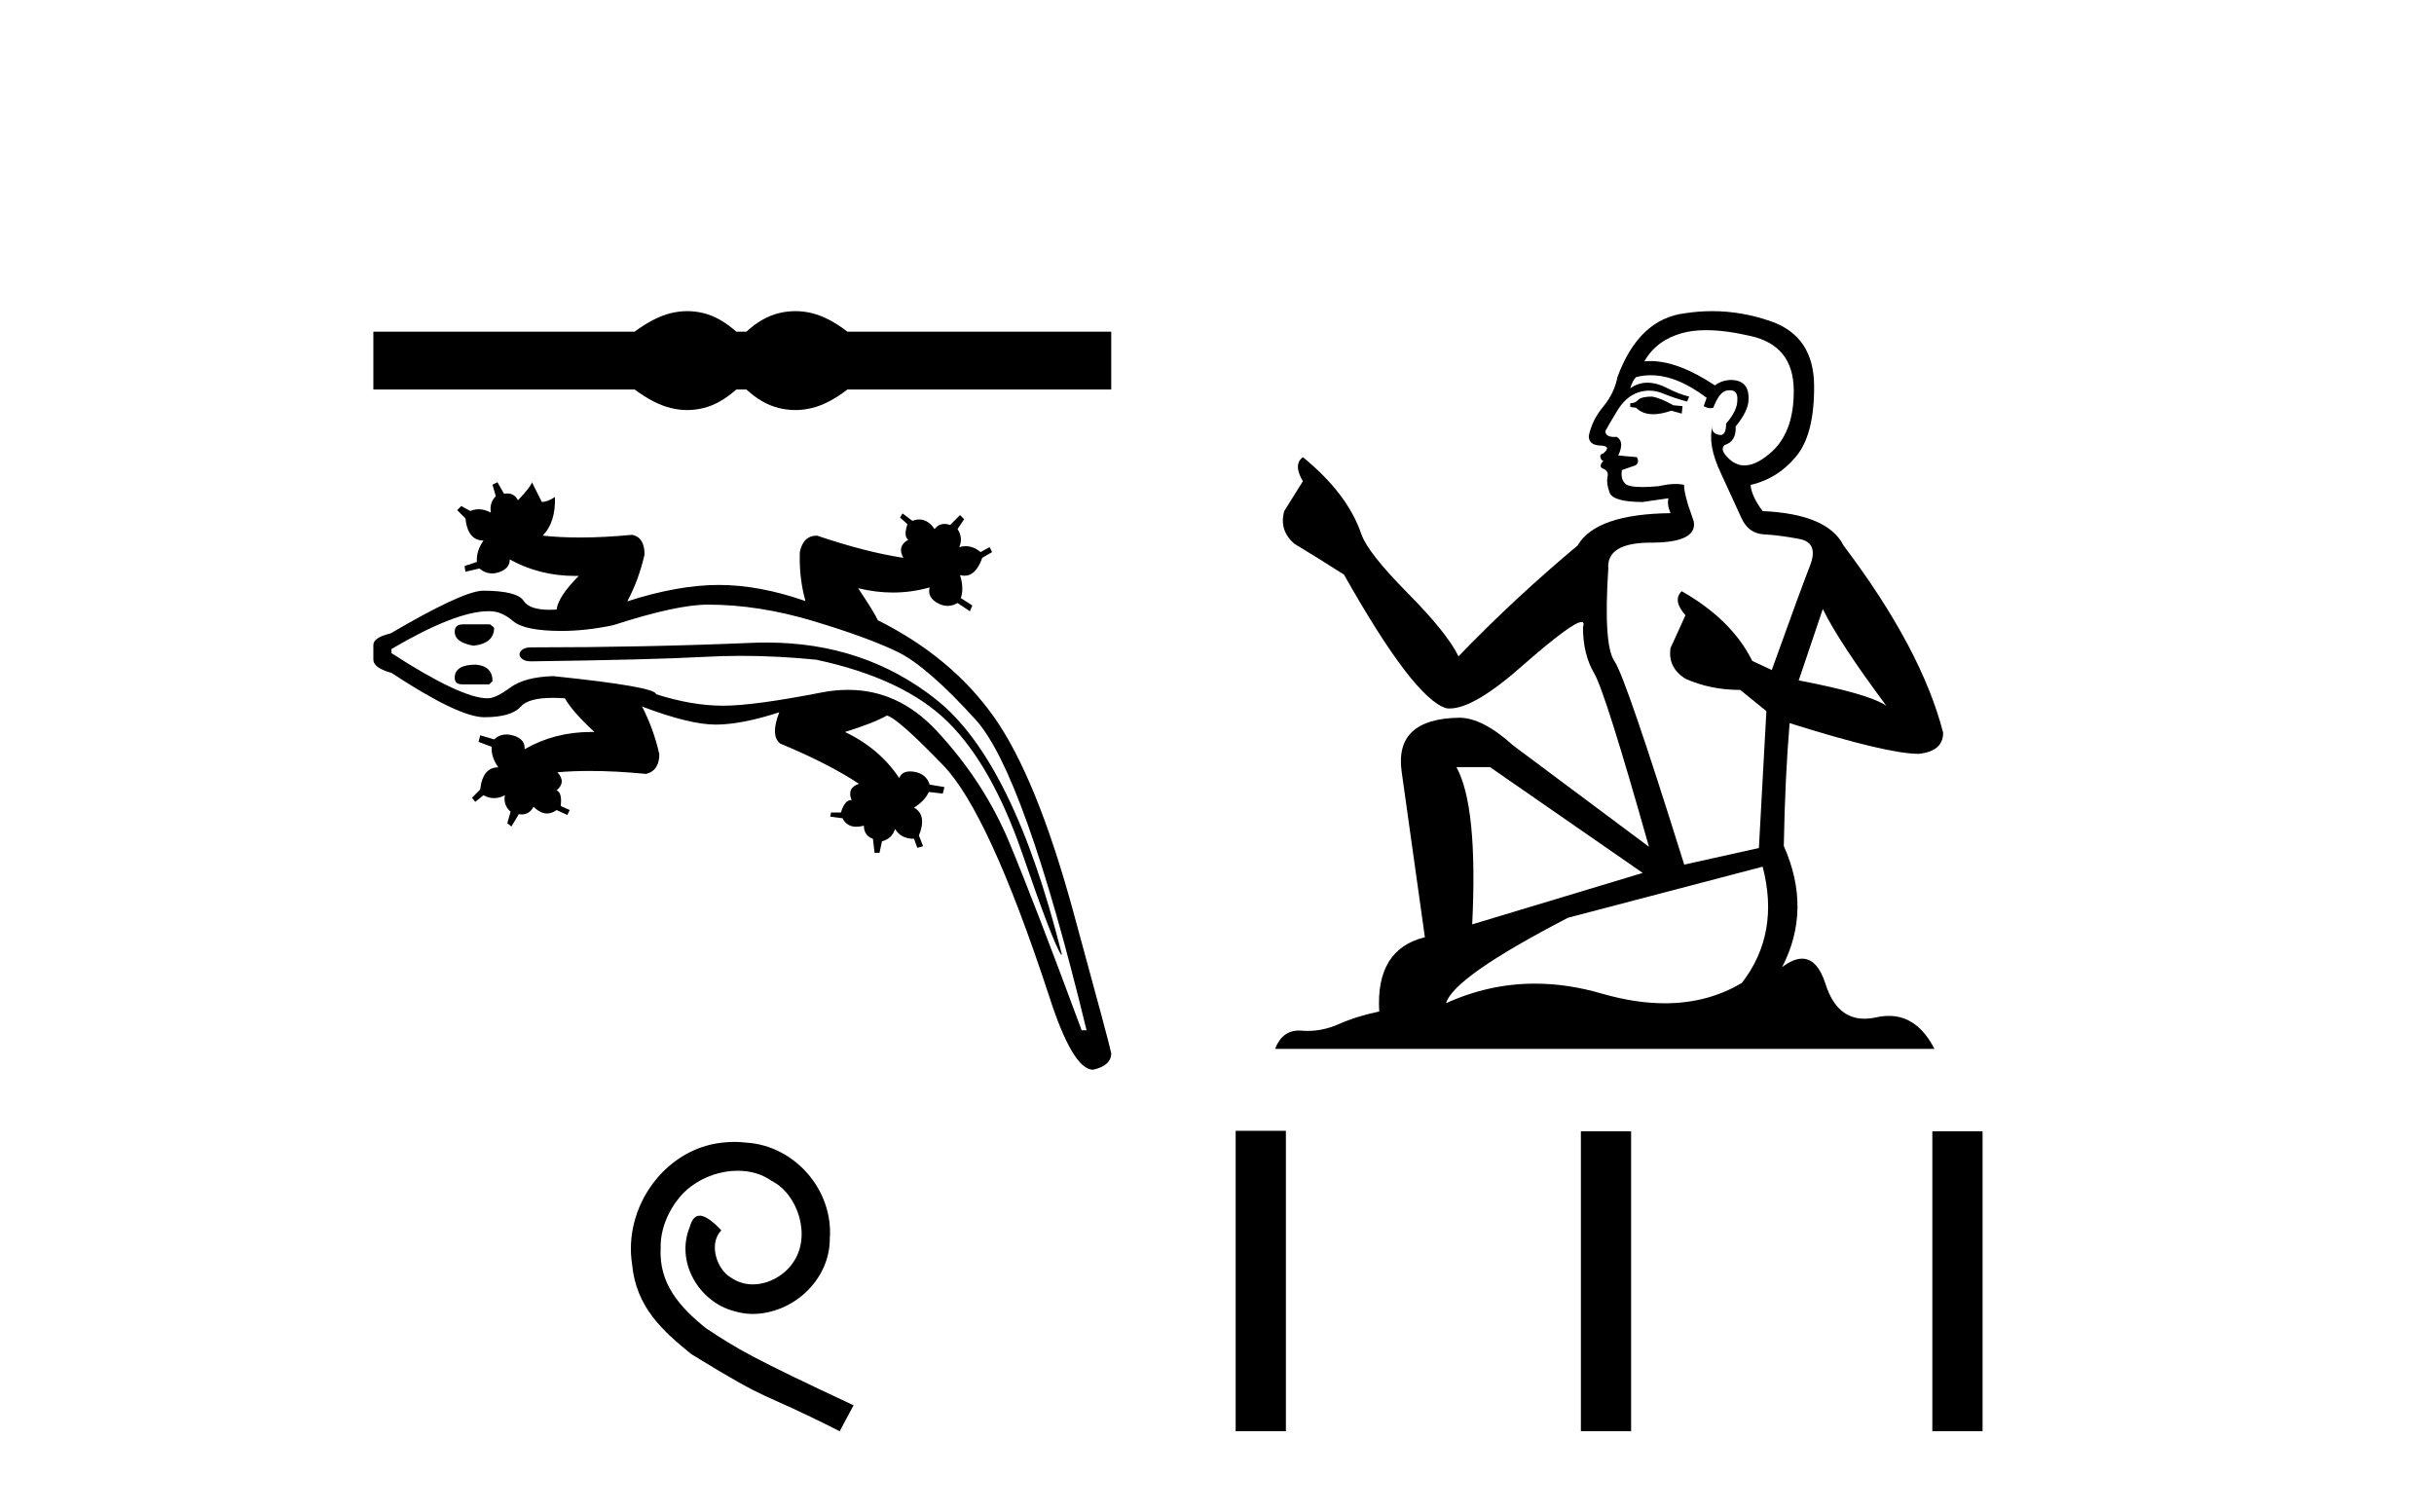<?xml version='1.0' encoding='UTF-8' standalone='yes'?><svg xmlns='http://www.w3.org/2000/svg' xmlns:xlink='http://www.w3.org/1999/xlink' width='66.0' height='41.0' ><path d='M 18.636 8.437 C 18.487 8.437 18.337 8.455 18.187 8.492 C 17.886 8.566 17.56 8.733 17.208 8.994 L 10.124 8.994 L 10.124 10.561 L 17.208 10.561 C 17.56 10.822 17.886 10.99 18.187 11.063 C 18.337 11.1 18.487 11.119 18.636 11.119 C 18.785 11.119 18.933 11.1 19.081 11.063 C 19.376 10.99 19.671 10.822 19.966 10.561 L 20.239 10.561 C 20.522 10.822 20.815 10.99 21.116 11.063 C 21.266 11.1 21.416 11.119 21.567 11.119 C 21.717 11.119 21.868 11.1 22.018 11.063 C 22.319 10.99 22.64 10.822 22.98 10.561 L 30.132 10.561 L 30.132 8.994 L 22.98 8.994 C 22.64 8.733 22.319 8.566 22.018 8.492 C 21.868 8.455 21.717 8.437 21.567 8.437 C 21.416 8.437 21.266 8.455 21.116 8.492 C 20.815 8.566 20.522 8.733 20.239 8.994 L 19.966 8.994 C 19.671 8.733 19.376 8.566 19.081 8.492 C 18.933 8.455 18.785 8.437 18.636 8.437 Z' style='fill:#000000;stroke:none' /><path d='M 21.841 16.298 L 21.841 16.298 Q 21.841 16.298 21.841 16.298 L 21.841 16.298 Q 21.841 16.298 21.841 16.298 ZM 12.553 16.93 Q 12.33 16.93 12.33 17.131 Q 12.33 17.42 12.842 17.509 Q 13.399 17.443 13.399 17.019 L 13.288 16.93 ZM 12.909 18.022 Q 12.33 18.022 12.33 18.378 Q 12.33 18.557 12.53 18.557 L 13.266 18.557 L 13.355 18.468 Q 13.355 18.066 12.909 18.022 ZM 20.79 17.423 Q 20.594 17.423 20.395 17.431 Q 17.499 17.554 14.402 17.554 Q 14.157 17.554 14.09 17.71 L 14.09 17.777 Q 14.157 17.933 14.402 17.933 Q 17.722 17.888 19.136 17.81 Q 19.608 17.784 20.098 17.784 Q 21.079 17.784 22.133 17.888 Q 24.517 18.401 25.709 19.582 Q 26.901 20.762 27.725 23.157 Q 28.55 25.553 28.773 25.887 L 28.795 25.887 Q 27.48 20.629 25.386 18.969 Q 23.436 17.423 20.79 17.423 ZM 19.192 16.395 Q 20.574 16.395 22.055 16.841 Q 23.537 17.287 24.339 17.677 Q 25.141 18.066 26.455 19.515 Q 27.77 20.963 29.463 27.937 L 29.33 27.937 Q 28.06 24.505 27.369 22.846 Q 26.678 21.186 25.386 19.804 Q 24.359 18.706 22.994 18.706 Q 22.642 18.706 22.267 18.779 Q 20.44 19.136 19.604 19.136 Q 18.769 19.136 17.789 18.824 Q 17.789 18.623 15.004 18.334 Q 14.224 18.356 13.834 18.646 Q 13.444 18.935 13.221 18.935 Q 12.508 18.935 10.614 17.71 L 10.614 17.599 Q 12.36 16.573 13.25 16.573 Q 13.269 16.573 13.288 16.574 Q 13.6 16.574 13.912 16.841 Q 14.224 17.108 15.226 17.108 Q 15.895 17.108 16.63 16.952 Q 18.346 16.395 19.192 16.395 ZM 13.488 13.076 L 13.355 13.143 L 13.444 13.455 Q 13.266 13.633 13.31 13.9 Q 13.141 13.809 12.98 13.809 Q 12.865 13.809 12.753 13.856 L 12.508 13.722 L 12.397 13.833 L 12.62 14.056 Q 12.686 14.658 13.11 14.658 Q 12.909 14.947 12.931 15.237 L 12.597 15.348 L 12.62 15.504 L 12.998 15.415 Q 13.162 15.549 13.345 15.549 Q 13.436 15.549 13.533 15.515 Q 13.823 15.415 13.823 15.17 Q 14.631 15.617 15.601 15.617 Q 15.648 15.617 15.694 15.616 L 15.694 15.616 Q 15.137 16.173 15.093 16.529 Q 14.994 16.535 14.906 16.535 Q 14.355 16.535 14.201 16.295 Q 14.023 16.017 13.087 16.017 Q 12.53 16.039 10.592 17.175 Q 10.124 17.287 10.124 17.487 L 10.124 17.888 Q 10.124 18.111 10.614 18.245 Q 12.441 19.448 13.132 19.448 Q 13.867 19.448 14.123 19.158 Q 14.332 18.923 14.988 18.923 Q 15.14 18.923 15.315 18.935 Q 15.538 19.314 16.118 19.849 Q 16.072 19.848 16.027 19.848 Q 15.034 19.848 14.224 20.317 Q 14.246 20.049 13.934 19.949 Q 13.83 19.916 13.736 19.916 Q 13.548 19.916 13.399 20.049 L 13.021 19.938 L 12.976 20.116 L 13.333 20.25 Q 13.31 20.517 13.511 20.807 Q 13.087 20.807 13.021 21.408 L 12.798 21.631 L 12.887 21.743 L 13.11 21.564 Q 13.255 21.642 13.399 21.642 Q 13.544 21.642 13.689 21.564 L 13.689 21.564 Q 13.644 21.832 13.845 22.01 L 13.756 22.322 L 13.867 22.411 L 14.068 22.077 Q 14.109 22.084 14.147 22.084 Q 14.356 22.084 14.469 21.876 Q 14.651 22.058 14.833 22.058 Q 14.963 22.058 15.093 21.965 L 15.382 22.099 L 15.449 21.965 L 15.204 21.854 Q 15.249 21.498 15.093 21.431 Q 15.36 21.208 15.115 20.941 Q 15.525 20.905 15.992 20.905 Q 16.692 20.905 17.521 20.985 Q 17.878 20.896 17.878 20.45 Q 17.722 19.76 17.41 19.158 L 17.41 19.158 Q 18.702 19.648 19.404 19.648 Q 20.106 19.648 21.131 19.314 L 21.131 19.314 Q 20.885 19.938 21.153 20.161 Q 22.445 20.696 23.292 21.253 Q 22.958 21.364 23.091 21.698 Q 23.081 21.697 23.07 21.697 Q 22.906 21.697 22.802 22.032 L 22.534 22.032 L 22.512 22.144 L 22.846 22.188 Q 22.961 22.418 23.221 22.418 Q 23.314 22.418 23.425 22.389 Q 23.425 22.656 23.67 22.745 L 23.715 23.124 L 23.849 23.124 L 23.916 22.812 Q 24.183 22.745 24.272 22.478 Q 24.428 22.745 24.784 22.745 L 24.874 22.99 L 25.03 22.946 L 24.918 22.656 Q 25.141 22.099 24.784 21.899 Q 25.074 21.72 25.186 21.475 L 25.564 21.52 L 25.609 21.342 L 25.208 21.275 Q 25.119 20.985 24.796 20.929 Q 24.731 20.918 24.676 20.918 Q 24.455 20.918 24.383 21.097 Q 23.849 20.294 22.913 19.849 Q 23.693 19.604 24.049 19.403 Q 24.339 19.47 25.575 20.751 Q 26.812 22.032 28.438 26.979 Q 29.085 29.006 29.642 29.006 Q 30.132 28.895 30.132 28.56 Q 30.087 28.315 29.096 24.695 Q 28.104 21.074 26.957 19.448 Q 25.809 17.821 23.804 16.819 Q 23.715 16.618 23.269 15.95 L 23.269 15.95 Q 23.749 16.067 24.213 16.067 Q 24.72 16.067 25.208 15.928 L 25.208 15.928 Q 25.141 16.195 25.419 16.351 Q 25.559 16.429 25.695 16.429 Q 25.832 16.429 25.965 16.351 L 26.3 16.574 L 26.366 16.418 L 26.054 16.217 Q 26.144 15.95 26.032 15.593 L 26.032 15.593 Q 26.097 15.611 26.156 15.611 Q 26.466 15.611 26.634 15.126 L 26.901 14.97 L 26.834 14.836 L 26.589 14.97 Q 26.398 14.81 26.184 14.81 Q 26.099 14.81 26.01 14.836 Q 26.121 14.591 25.965 14.346 L 26.144 14.078 L 26.032 13.967 L 25.765 14.234 Q 25.683 14.207 25.611 14.207 Q 25.449 14.207 25.341 14.346 Q 25.163 14.086 24.926 14.086 Q 24.837 14.086 24.74 14.123 L 24.473 13.922 L 24.406 14.034 L 24.606 14.212 Q 24.495 14.546 24.629 14.635 Q 24.317 14.814 24.495 15.126 Q 23.47 14.97 22.155 14.524 Q 21.777 14.524 21.688 14.97 Q 21.665 15.678 21.841 16.298 L 21.841 16.298 Q 20.585 15.861 19.493 15.861 Q 18.39 15.861 17.009 16.306 Q 17.321 15.727 17.477 15.036 Q 17.477 14.569 17.142 14.502 Q 16.377 14.575 15.724 14.575 Q 15.18 14.575 14.714 14.524 Q 15.07 14.167 15.048 13.477 L 15.048 13.477 Q 14.848 13.61 14.692 13.61 L 14.424 13.076 Q 14.402 13.187 14.045 13.566 Q 13.953 13.38 13.751 13.38 Q 13.711 13.38 13.667 13.388 L 13.488 13.076 Z' style='fill:#000000;stroke:none' /><path d='M 19.915 30.963 C 19.806 30.963 19.697 30.973 19.588 30.983 C 18.013 31.151 16.894 32.746 17.141 34.292 C 17.25 35.441 17.964 36.085 18.746 36.719 C 21.074 38.146 20.421 37.621 22.769 38.809 L 23.145 38.106 C 20.351 36.798 20.014 36.59 19.143 36.016 C 18.429 35.441 17.865 34.807 17.914 33.846 C 17.894 33.182 18.291 32.499 18.736 32.172 C 19.093 31.904 19.549 31.746 19.995 31.746 C 20.331 31.746 20.649 31.825 20.926 32.023 C 21.629 32.37 22.016 33.519 21.5 34.242 C 21.263 34.589 20.837 34.827 20.411 34.827 C 20.203 34.827 19.995 34.767 19.816 34.639 C 19.46 34.44 19.192 33.747 19.559 33.361 C 19.39 33.182 19.153 32.964 18.974 32.964 C 18.855 32.964 18.766 33.053 18.707 33.261 C 18.31 34.213 18.945 35.292 19.896 35.55 C 20.064 35.599 20.232 35.629 20.401 35.629 C 21.491 35.629 22.501 34.718 22.501 33.588 C 22.6 32.271 21.55 31.062 20.232 30.983 C 20.133 30.973 20.024 30.963 19.915 30.963 Z' style='fill:#000000;stroke:none' /><path d='M 44.791 10.754 Q 44.51 10.754 44.42 10.844 Q 44.341 10.934 44.206 10.934 L 44.206 11.035 L 44.364 11.057 Q 44.538 11.232 44.828 11.232 Q 45.043 11.232 45.32 11.136 L 45.602 11.215 L 45.624 11.012 L 45.377 10.99 Q 45.016 10.787 44.791 10.754 ZM 46.265 8.953 Q 46.784 8.953 47.469 9.111 Q 48.628 9.37 48.639 10.574 Q 48.651 11.766 47.964 12.318 Q 47.601 12.62 47.303 12.62 Q 47.047 12.62 46.839 12.396 Q 46.637 12.194 46.76 12.07 Q 47.087 11.969 47.064 11.564 Q 47.413 11.136 47.413 10.832 Q 47.435 10.303 46.927 10.303 Q 46.906 10.303 46.884 10.304 Q 46.659 10.326 46.502 10.45 Q 45.506 9.79 44.749 9.79 Q 44.668 9.79 44.589 9.797 L 44.589 9.797 Q 44.915 9.224 45.613 9.032 Q 45.897 8.953 46.265 8.953 ZM 49.427 16.514 Q 49.866 17.414 51.148 19.136 Q 50.665 18.81 48.774 18.45 L 49.427 16.514 ZM 44.762 10.175 Q 45.472 10.175 46.277 10.787 L 46.198 11.012 Q 46.292 11.068 46.381 11.068 Q 46.42 11.068 46.457 11.057 Q 46.637 10.585 46.862 10.585 Q 46.889 10.582 46.913 10.582 Q 47.129 10.582 47.109 10.855 Q 47.109 11.136 46.805 11.485 Q 46.805 11.796 46.654 11.796 Q 46.63 11.796 46.603 11.789 Q 46.4 11.744 46.434 11.564 L 46.434 11.564 Q 46.299 12.07 46.67 12.846 Q 47.03 13.634 47.222 14.05 Q 47.413 14.467 47.829 14.489 Q 48.246 14.512 48.786 14.613 Q 49.326 14.714 49.078 15.344 Q 48.831 15.974 48.043 18.168 L 47.514 17.921 Q 46.963 16.807 45.602 16.031 L 45.602 16.031 Q 45.343 16.278 45.703 16.683 L 45.298 17.572 Q 45.219 18.101 45.703 18.405 Q 46.378 18.708 47.188 18.708 L 47.897 19.282 L 47.694 22.995 L 45.669 23.445 Q 44.083 18.371 43.779 17.932 Q 43.475 17.493 43.61 15.423 Q 43.554 14.714 44.769 14.714 Q 46.029 14.714 45.928 14.14 L 45.77 13.679 Q 45.647 13.251 45.669 13.15 Q 45.57 13.123 45.439 13.123 Q 45.242 13.123 44.971 13.184 Q 44.716 13.206 44.531 13.206 Q 44.161 13.206 44.071 13.116 Q 43.936 12.981 43.981 12.745 L 44.341 12.621 Q 44.465 12.554 44.386 12.396 L 43.88 12.351 Q 44.06 11.969 43.835 11.845 Q 43.801 11.848 43.771 11.848 Q 43.531 11.848 43.531 11.688 Q 43.61 11.541 43.846 11.148 Q 44.083 10.754 44.42 10.641 Q 44.572 10.592 44.721 10.592 Q 44.916 10.592 45.106 10.675 Q 45.444 10.81 45.748 10.889 L 45.804 10.754 Q 45.523 10.686 45.219 10.529 Q 44.926 10.377 44.673 10.377 Q 44.42 10.377 44.206 10.529 Q 44.263 10.326 44.364 10.225 Q 44.559 10.175 44.762 10.175 ZM 40.403 20.801 L 44.544 23.67 L 39.92 25.065 Q 40.077 21.859 39.492 20.801 ZM 47.796 23.501 Q 48.268 25.313 47.233 26.652 Q 46.306 27.205 45.145 27.205 Q 44.348 27.205 43.441 26.944 Q 42.512 26.672 41.621 26.672 Q 40.378 26.672 39.211 27.203 Q 39.413 26.494 42.519 24.885 L 47.796 23.501 ZM 46.427 8.437 Q 46.066 8.437 45.703 8.492 Q 44.443 8.638 43.858 10.225 Q 43.779 10.652 43.475 11.024 Q 43.171 11.384 43.081 11.823 Q 43.081 12.07 43.396 12.081 Q 43.711 12.093 43.475 12.295 Q 43.374 12.318 43.396 12.396 Q 43.408 12.475 43.475 12.498 Q 43.329 12.655 43.475 12.711 Q 43.633 12.779 43.588 12.936 Q 43.554 13.105 43.644 13.353 Q 43.734 13.612 44.544 13.612 L 45.242 13.51 L 45.242 13.51 Q 45.196 13.679 45.298 13.915 Q 43.273 13.938 42.777 14.793 Q 41.079 16.211 39.548 17.797 Q 39.245 17.167 38.164 16.076 Q 37.096 14.995 36.916 14.489 Q 36.544 13.387 35.329 12.396 Q 35.059 12.599 35.329 13.049 L 34.823 13.859 Q 34.677 14.388 35.104 14.748 Q 35.757 15.142 36.443 15.581 Q 38.333 18.933 39.211 19.203 Q 39.259 19.211 39.312 19.211 Q 39.98 19.211 41.315 18.022 Q 42.637 16.866 42.884 16.866 Q 42.971 16.866 42.924 17.009 Q 42.924 17.741 43.228 18.258 Q 43.531 18.776 44.713 22.961 L 41.034 20.216 Q 40.201 19.462 39.571 19.462 Q 37.804 19.485 38.007 20.925 L 38.637 25.414 Q 37.298 25.74 37.399 27.428 Q 36.792 27.552 36.285 27.777 Q 35.877 27.954 35.46 27.954 Q 35.372 27.954 35.284 27.946 Q 35.254 27.944 35.224 27.944 Q 34.766 27.944 34.575 28.441 L 52.454 28.441 Q 51.997 27.547 51.217 27.547 Q 51.055 27.547 50.878 27.586 Q 50.708 27.623 50.556 27.623 Q 49.805 27.623 49.506 26.697 Q 49.284 25.995 48.866 25.995 Q 48.627 25.995 48.324 26.224 Q 49.134 24.66 48.369 22.939 Q 48.403 21.071 48.527 19.608 Q 51.171 20.441 52.026 20.441 Q 52.69 20.374 52.69 19.867 Q 52.105 17.594 49.99 14.793 Q 49.562 13.938 47.796 13.859 Q 47.492 13.454 47.469 13.15 Q 48.201 12.981 48.696 12.385 Q 49.202 11.789 49.191 10.45 Q 49.179 9.122 48.032 8.717 Q 47.237 8.437 46.427 8.437 Z' style='fill:#000000;stroke:none' /><path d='M 33.506 30.663 L 33.506 38.809 L 34.868 38.809 L 34.868 30.663 ZM 42.867 30.675 L 42.867 38.809 L 44.229 38.809 L 44.229 30.675 ZM 52.397 30.675 L 52.397 38.809 L 53.759 38.809 L 53.759 30.675 Z' style='fill:#000000;stroke:none' /></svg>